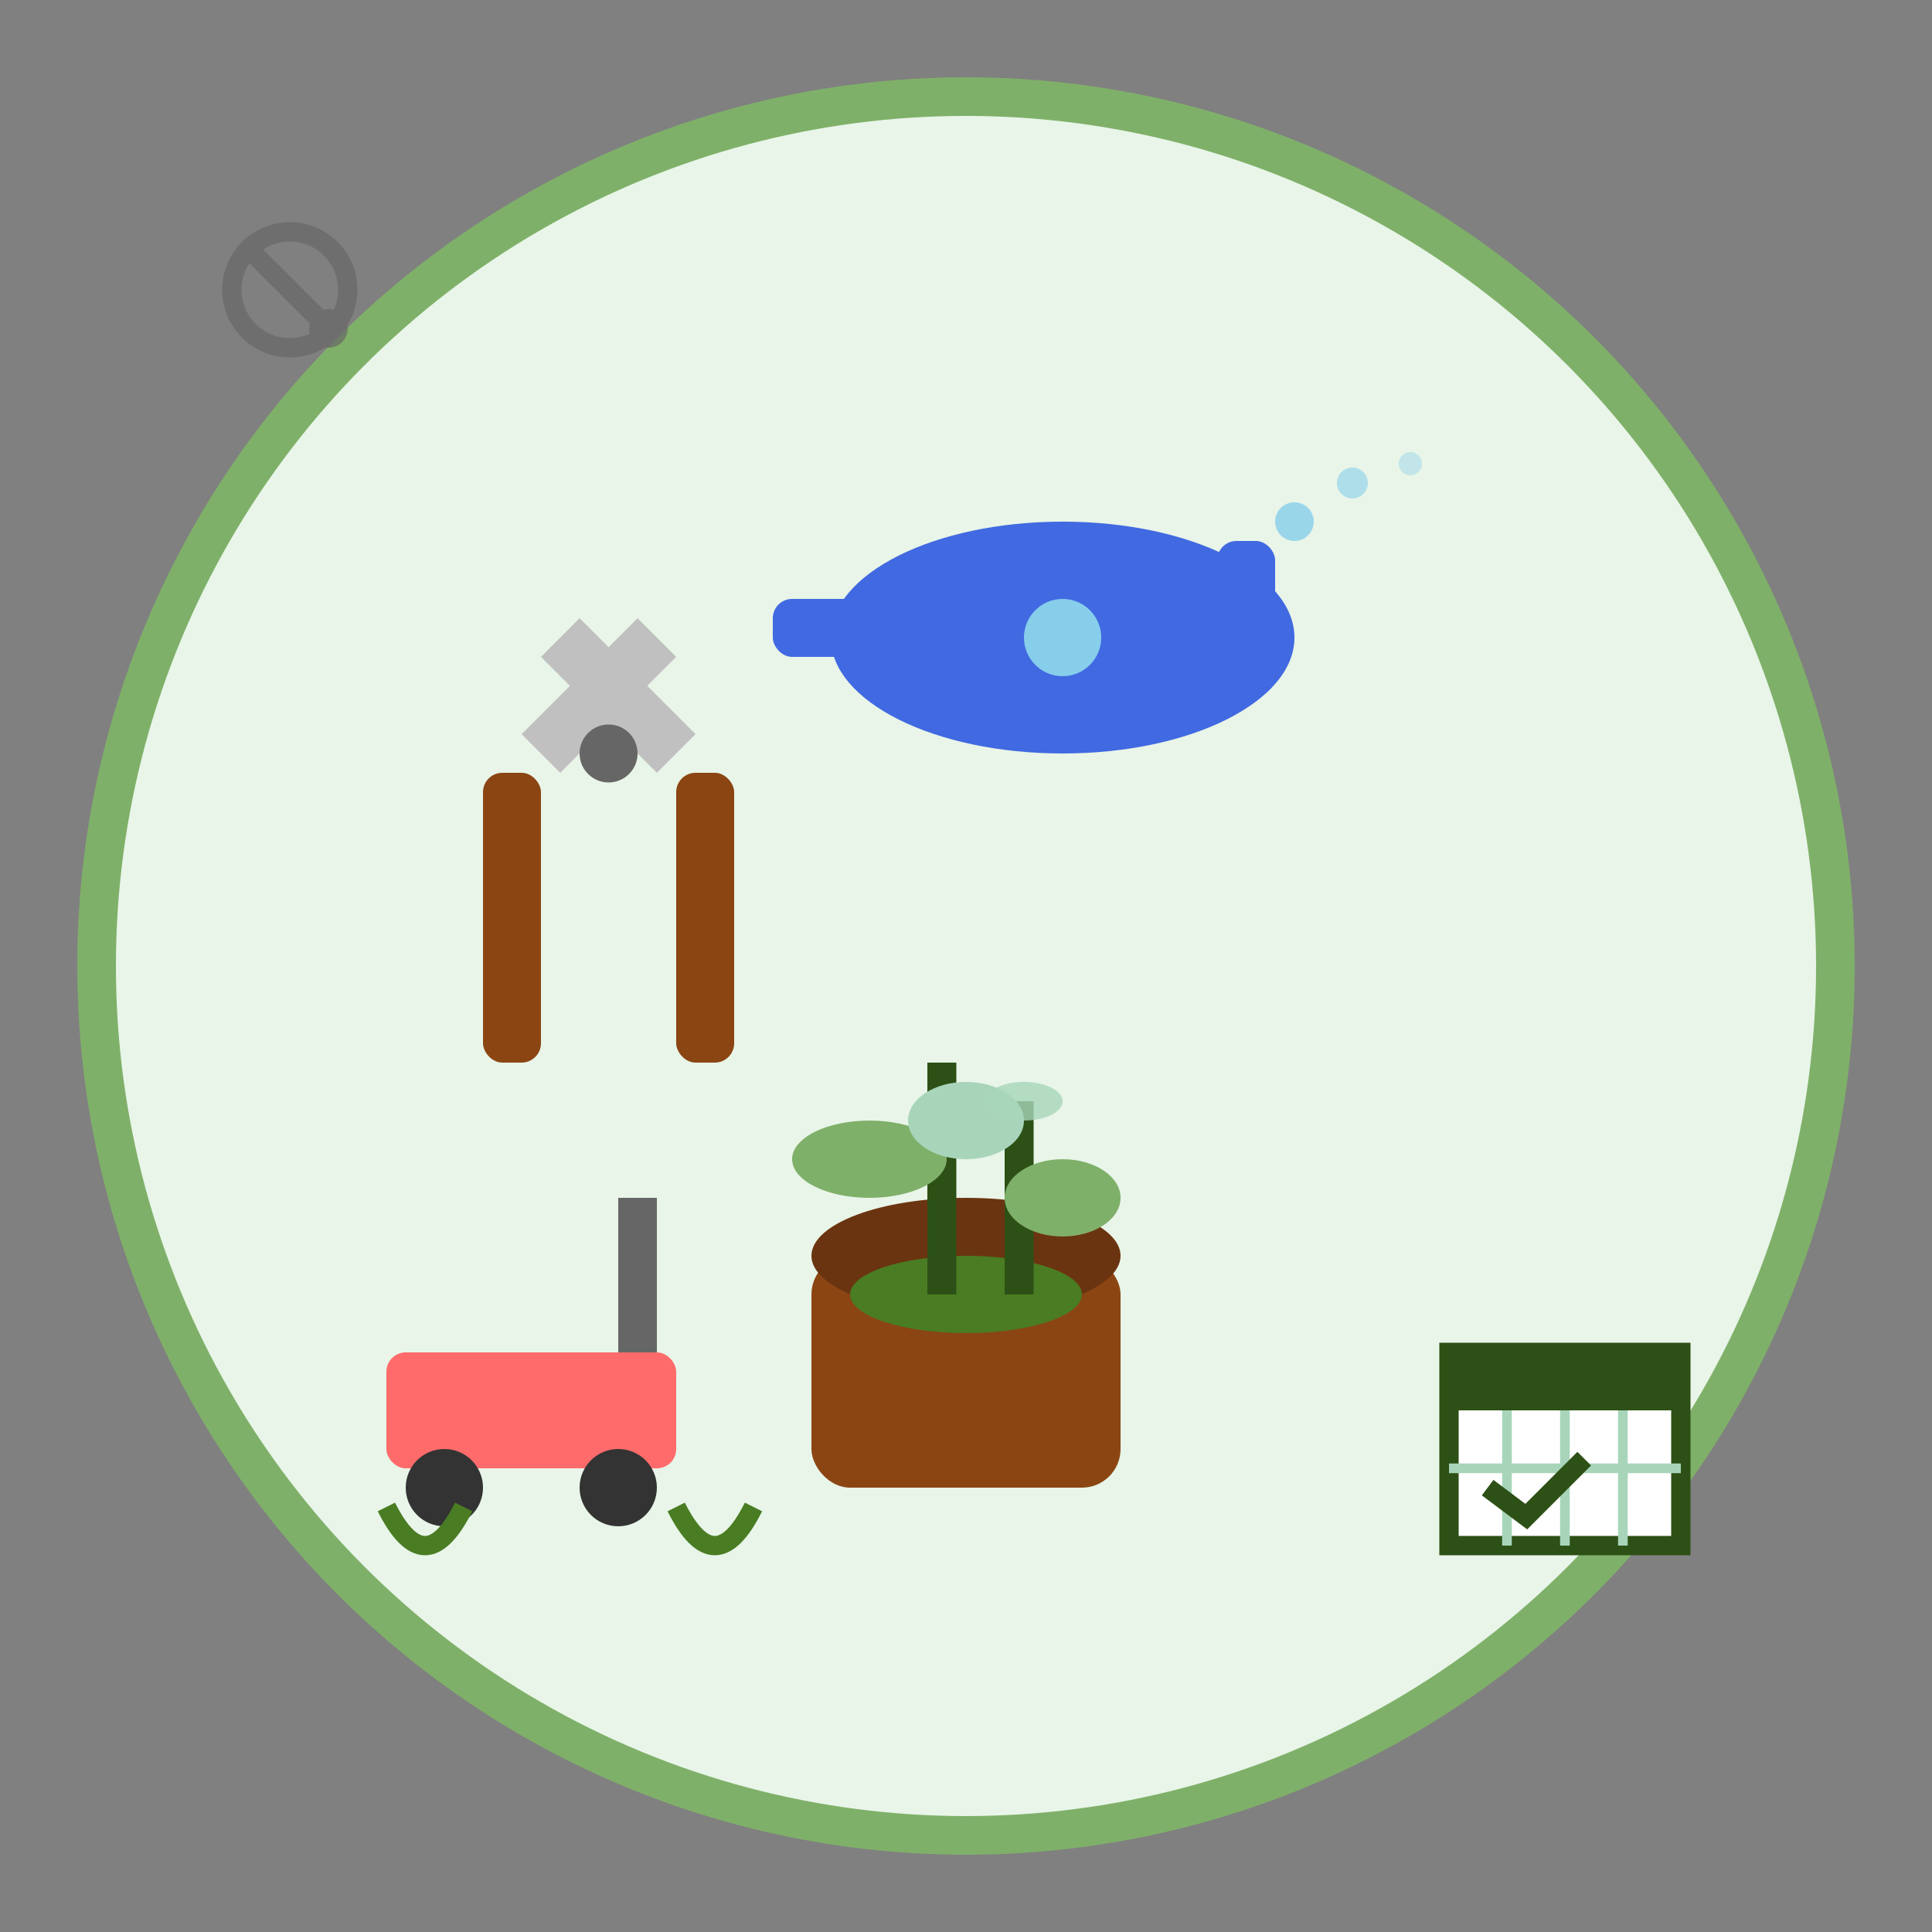 <svg xmlns="http://www.w3.org/2000/svg" viewBox="0 0 100 100" width="100" height="100">
  <rect x="0" y="0" width="100" height="100" fill="#808080" stroke="none"/>
  <!-- Background circle -->
  <circle cx="50" cy="50" r="45" fill="#e8f5e8" stroke="#7fb069" stroke-width="2"/>
  
  <!-- Garden maintenance elements -->
  
  <!-- Pruning shears -->
  <g transform="translate(25, 30)">
    <!-- Handle 1 -->
    <rect x="0" y="10" width="3" height="15" fill="#8b4513" rx="1"/>
    <!-- Handle 2 -->
    <rect x="10" y="10" width="3" height="15" fill="#8b4513" rx="1"/>
    <!-- Blade 1 -->
    <path d="M2 8 L8 2 L10 4 L4 10 Z" fill="#c0c0c0"/>
    <!-- Blade 2 -->
    <path d="M11 8 L5 2 L3 4 L9 10 Z" fill="#c0c0c0"/>
    <!-- Pivot -->
    <circle cx="6.5" cy="9" r="1.5" fill="#666"/>
  </g>
  
  <!-- Watering can -->
  <g transform="translate(55, 25)">
    <ellipse cx="0" cy="8" rx="12" ry="6" fill="#4169e1"/>
    <rect x="-15" y="6" width="8" height="3" fill="#4169e1" rx="1"/>
    <rect x="8" y="3" width="3" height="8" fill="#4169e1" rx="1"/>
    <circle cx="0" cy="8" r="2" fill="#87ceeb"/>
    <!-- Water drops -->
    <circle cx="12" cy="2" r="1" fill="#87ceeb" opacity="0.8"/>
    <circle cx="15" cy="0" r="0.8" fill="#87ceeb" opacity="0.6"/>
    <circle cx="18" cy="-1" r="0.6" fill="#87ceeb" opacity="0.4"/>
  </g>
  
  <!-- Plant being maintained -->
  <g transform="translate(50, 55)">
    <!-- Pot -->
    <rect x="-8" y="10" width="16" height="12" fill="#8b4513" rx="2"/>
    <ellipse cx="0" cy="10" rx="8" ry="3" fill="#6b3410"/>
    <!-- Soil -->
    <ellipse cx="0" cy="12" rx="6" ry="2" fill="#4a7c23"/>
    
    <!-- Plant stems -->
    <rect x="-2" y="0" width="1.5" height="12" fill="#2d5016"/>
    <rect x="2" y="2" width="1.5" height="10" fill="#2d5016"/>
    
    <!-- Leaves -->
    <ellipse cx="-5" cy="5" rx="4" ry="2" fill="#7fb069"/>
    <ellipse cx="5" cy="7" rx="3" ry="2" fill="#7fb069"/>
    <ellipse cx="0" cy="3" rx="3" ry="2" fill="#a8d5ba"/>
    
    <!-- New growth (lighter green) -->
    <ellipse cx="3" cy="2" rx="2" ry="1" fill="#a8d5ba" opacity="0.8"/>
  </g>
  
  <!-- Lawn mower -->
  <g transform="translate(20, 70)">
    <rect x="0" y="0" width="15" height="6" fill="#ff6b6b" rx="1"/>
    <circle cx="3" cy="7" r="2" fill="#333"/>
    <circle cx="12" cy="7" r="2" fill="#333"/>
    <!-- Handle -->
    <rect x="12" y="-8" width="2" height="8" fill="#666"/>
    <!-- Grass being cut -->
    <g stroke="#4a7c23" stroke-width="1" fill="none">
      <path d="M0 8 Q2 12 4 8"/>
      <path d="M15 8 Q17 12 19 8"/>
    </g>
  </g>
  
  <!-- Calendar/schedule indicator -->
  <g transform="translate(75, 70)">
    <rect x="0" y="0" width="12" height="10" fill="white" stroke="#2d5016" stroke-width="1"/>
    <rect x="0" y="0" width="12" height="3" fill="#2d5016"/>
    <!-- Calendar grid -->
    <g stroke="#a8d5ba" stroke-width="0.5">
      <line x1="3" y1="3" x2="3" y2="10"/>
      <line x1="6" y1="3" x2="6" y2="10"/>
      <line x1="9" y1="3" x2="9" y2="10"/>
      <line x1="0" y1="6" x2="12" y2="6"/>
    </g>
    <!-- Check mark -->
    <path d="M2 7 L4 8.5 L7 5.5" stroke="#2d5016" stroke-width="1" fill="none"/>
  </g>
  
  <!-- Tools maintenance -->
  <g transform="translate(15, 15)" opacity="0.7">
    <circle cx="0" cy="0" r="3" fill="none" stroke="#666" stroke-width="1"/>
    <path d="M-2 -2 L2 2" stroke="#666" stroke-width="1"/>
    <circle cx="2" cy="2" r="1" fill="#666"/>
  </g>
</svg>
